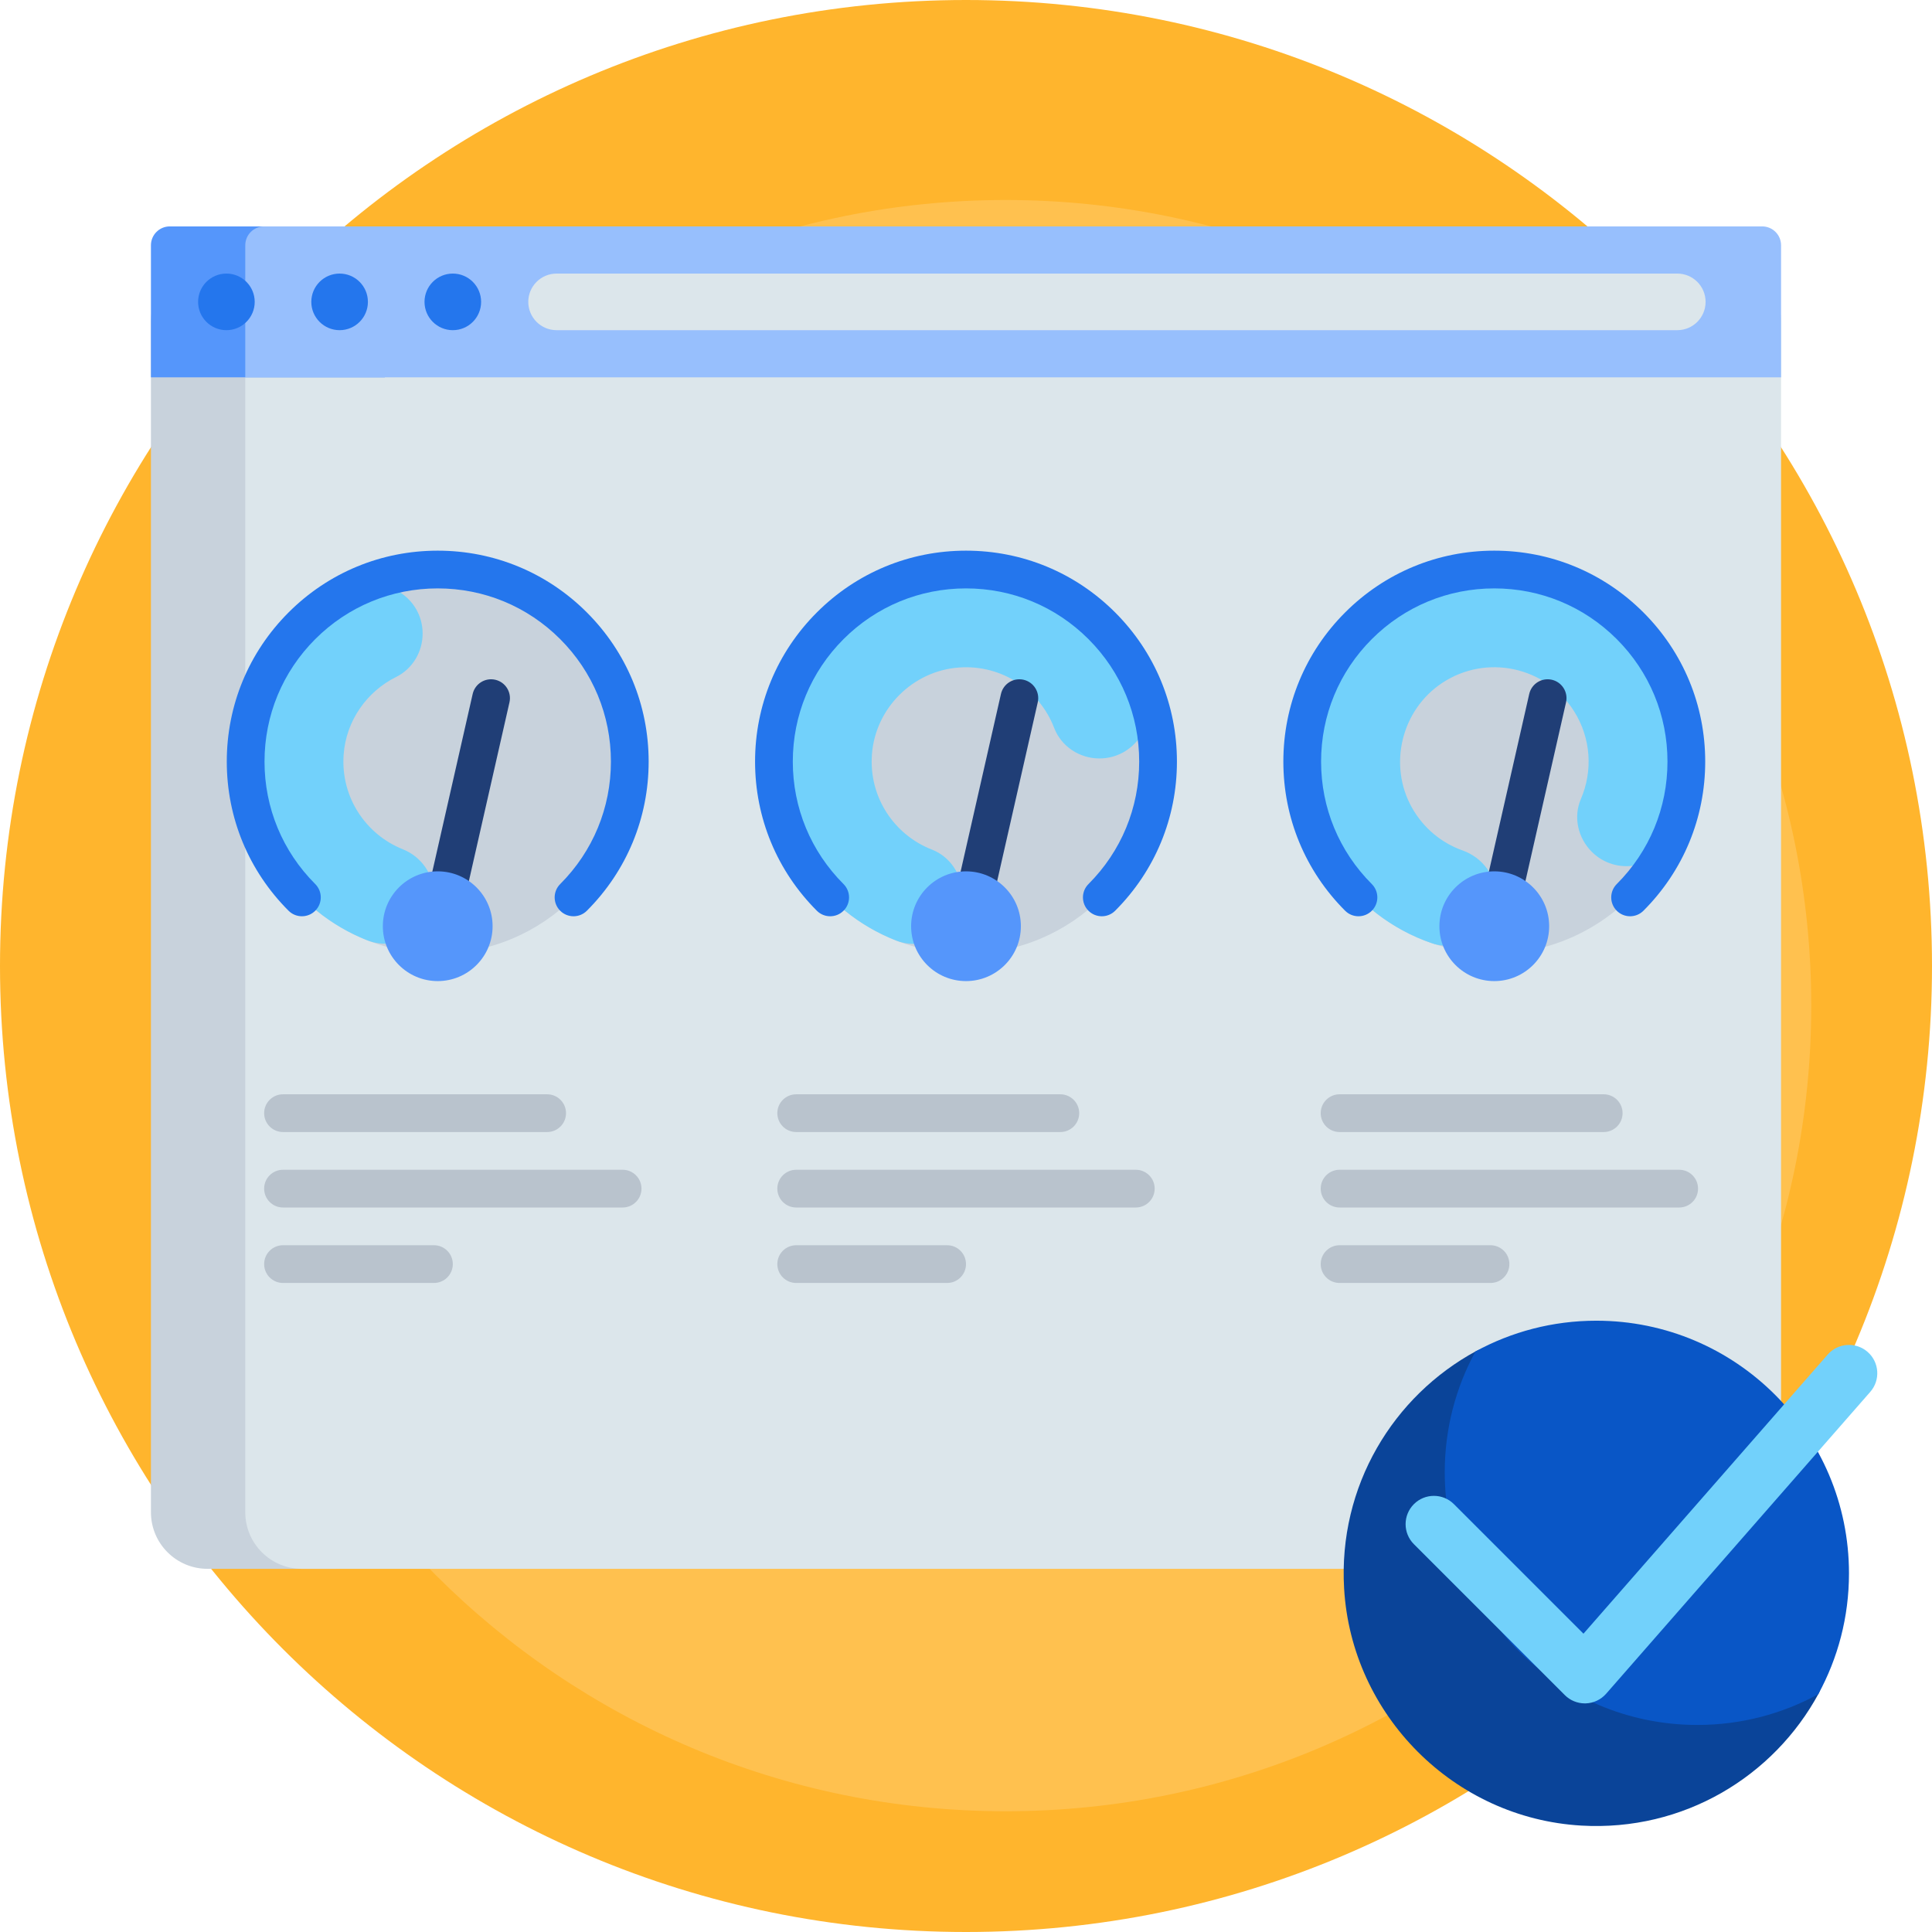 <svg id="Capa_1" enable-background="new 0 0 512 512" height="512" viewBox="0 0 512 512" width="512" xmlns="http://www.w3.org/2000/svg"><g><path d="m512 256c0 141.385-114.615 256-256 256s-256-114.615-256-256 114.615-256 256-256 256 114.615 256 256z" fill="#ffb52d"/><path d="m480 266.5c0 117.913-95.587 213.5-213.5 213.5s-213.5-95.587-213.5-213.5 95.587-213.5 213.5-213.5 213.5 95.587 213.5 213.5z" fill="#ffc14f"/><path d="m40 400.755v-315.591c0-8.284 6.716-15 15-15h34c8.284 0 15 6.716 15 15v315.591c0 8.284-6.716 15-15 15h-34c-8.284 0-15-6.715-15-15z" fill="#c8d2dc"/><path d="m65 400.755v-315.591c0-8.284 6.716-15 15-15h377c8.284 0 15 6.716 15 15v315.591c0 8.284-6.716 15-15 15h-377c-8.284 0-15-6.715-15-15z" fill="#dce6eb"/><path d="m102 65v35h-62v-35c0-2.761 2.239-5 5-5h52c2.761 0 5 2.239 5 5z" fill="#5596fb"/><path d="m472 65v35h-407v-35c0-2.761 2.239-5 5-5h397c2.761 0 5 2.239 5 5z" fill="#97bffd"/><path d="m452 80c0 4.142-3.358 7.5-7.5 7.5h-297c-4.142 0-7.5-3.358-7.5-7.5s3.358-7.5 7.5-7.5h297c4.142 0 7.5 3.358 7.5 7.5z" fill="#dce6eb"/><path d="m67.5 80c0 4.142-3.358 7.5-7.5 7.5s-7.5-3.358-7.5-7.5 3.358-7.5 7.5-7.5 7.5 3.358 7.5 7.5zm52.5-7.5c-4.142 0-7.5 3.358-7.5 7.5s3.358 7.5 7.5 7.5 7.5-3.358 7.5-7.5-3.358-7.5-7.5-7.5zm-30 0c-4.142 0-7.5 3.358-7.5 7.5s3.358 7.5 7.5 7.5 7.5-3.358 7.5-7.5-3.358-7.5-7.5-7.5z" fill="#2476ed"/><path d="m166.899 201.829c0 28.111-22.788 50.899-50.899 50.899s-50.899-22.788-50.899-50.899 22.788-50.899 50.899-50.899 50.899 22.788 50.899 50.899zm89.101-50.899c-28.111 0-50.899 22.788-50.899 50.899s22.788 50.899 50.899 50.899 50.899-22.788 50.899-50.899-22.788-50.899-50.899-50.899zm182.938 23.566c-15.096-23.714-46.557-30.7-70.271-15.604s-30.7 46.557-15.604 70.271 46.557 30.7 70.271 15.604c23.713-15.096 30.699-46.557 15.604-70.271z" fill="#c8d2dc"/><path d="m170 315c0 2.761-2.239 5-5 5h-90c-2.761 0-5-2.239-5-5s2.239-5 5-5h90c2.761 0 5 2.239 5 5zm-95-15h70c2.761 0 5-2.239 5-5s-2.239-5-5-5h-70c-2.761 0-5 2.239-5 5s2.239 5 5 5zm40 30h-40c-2.761 0-5 2.239-5 5s2.239 5 5 5h40c2.761 0 5-2.239 5-5s-2.239-5-5-5zm186-20h-90c-2.761 0-5 2.239-5 5s2.239 5 5 5h90c2.761 0 5-2.239 5-5s-2.239-5-5-5zm-90-10h70c2.761 0 5-2.239 5-5s-2.239-5-5-5h-70c-2.761 0-5 2.239-5 5s2.239 5 5 5zm40 30h-40c-2.761 0-5 2.239-5 5s2.239 5 5 5h40c2.761 0 5-2.239 5-5s-2.239-5-5-5zm194-20h-90c-2.761 0-5 2.239-5 5s2.239 5 5 5h90c2.761 0 5-2.239 5-5s-2.239-5-5-5zm-90-10h70c2.761 0 5-2.239 5-5s-2.239-5-5-5h-70c-2.761 0-5 2.239-5 5s2.239 5 5 5zm40 30h-40c-2.761 0-5 2.239-5 5s2.239 5 5 5h40c2.761 0 5-2.239 5-5s-2.239-5-5-5z" fill="#b9c3cd"/><path d="m477.103 442.298c3.736-.788 6.693 3.102 4.877 6.461-11.908 22.022-35.798 36.616-62.933 35.04-33.639-1.954-60.892-29.206-62.845-62.845-1.576-27.135 13.017-51.025 35.04-62.933 3.359-1.816 7.249 1.141 6.461 4.877-1.202 5.698-1.68 11.663-1.331 17.794 1.916 33.692 29.245 61.022 62.938 62.938 6.13.348 12.095-.13 17.793-1.332z" fill="#0a4499"/><path d="m490 416.957c0 11.603-2.952 22.516-8.144 32.03-9.514 5.193-20.427 8.144-32.03 8.144-36.98 0-66.957-29.978-66.957-66.957 0-11.603 2.952-22.516 8.144-32.03 9.514-5.193 20.427-8.144 32.03-8.144 36.979 0 66.957 29.978 66.957 66.957z" fill="#0956c6"/><path d="m495.645 368.854-70 80c-1.367 1.563-3.32 2.488-5.395 2.558-.084.003-.167.004-.25.004-1.986 0-3.895-.788-5.304-2.196l-40-40c-2.929-2.93-2.929-7.678 0-10.607 2.93-2.928 7.678-2.928 10.607 0l34.331 34.332 64.721-73.967c2.728-3.117 7.466-3.434 10.583-.706s3.434 7.464.707 10.582z" fill="#72d1fb"/><path d="m255 237.129v.001c0 9.026-9.051 15.422-17.462 12.147-19.645-7.649-33.368-27.148-32.388-49.716 1.136-26.18 22.447-47.471 48.629-48.585 22.626-.962 42.159 12.853 49.748 32.594 3.233 8.411-3.149 17.429-12.16 17.429-5.283 0-10.122-3.175-12.011-8.108-3.801-9.926-13.747-16.81-25.182-15.997-12.256.871-22.212 10.809-23.104 23.064-.83 11.414 6.008 21.351 15.89 25.186 4.899 1.902 8.04 6.728 8.04 11.985zm-140 0v.001c0 9.13-9.202 15.411-17.693 12.056-19.522-7.712-33.133-27.146-32.157-49.625.818-18.842 12.086-35.151 28.098-43.229 8.598-4.337 18.752 1.938 18.752 11.568 0 4.843-2.671 9.347-7.01 11.496-7.737 3.832-13.268 11.574-13.922 20.562-.824 11.328 5.906 21.202 15.669 25.099 4.963 1.981 8.263 6.728 8.263 12.072zm281.5.532v.042c0 8.857-8.717 15.129-17.093 12.247-10.509-3.616-19.913-10.683-26.345-20.788-15.449-24.269-7.77-56.652 17.297-71.304 23.014-13.451 52.988-6.578 67.862 15.543 10.049 14.945 11.109 33.182 4.564 48.485-3.561 8.326-14.536 10.258-20.94 3.855l-.019-.019c-3.667-3.667-4.924-9.219-2.873-13.983 3.164-7.346 2.755-16.08-1.865-23.336-7.483-11.755-23.153-15.141-34.836-7.456-10.853 7.139-14.433 21.751-8.076 33.08 3.105 5.534 7.945 9.398 13.417 11.347 5.267 1.876 8.907 6.697 8.907 12.287z" fill="#72d1fb"/><path d="m155.527 162.303c10.558 10.558 16.373 24.596 16.373 39.526 0 14.932-5.814 28.969-16.373 39.526-.977.977-2.256 1.465-3.536 1.465s-2.559-.488-3.536-1.465c-1.953-1.952-1.953-5.118 0-7.07 8.669-8.669 13.444-20.195 13.444-32.456 0-12.26-4.774-23.786-13.444-32.456-8.669-8.669-20.195-13.443-32.456-13.443s-23.787 4.774-32.456 13.443c-8.669 8.67-13.444 20.196-13.444 32.456 0 12.261 4.774 23.787 13.444 32.456 1.953 1.952 1.953 5.118 0 7.07-1.953 1.953-5.118 1.953-7.071 0-10.558-10.558-16.373-24.595-16.373-39.526s5.814-28.969 16.373-39.526c10.559-10.559 24.597-16.373 39.528-16.373s28.969 5.814 39.527 16.373zm100.473-16.373c-14.931 0-28.969 5.814-39.527 16.373-10.558 10.558-16.373 24.596-16.373 39.526 0 14.932 5.814 28.969 16.373 39.526 1.953 1.953 5.118 1.953 7.071 0 1.953-1.952 1.953-5.118 0-7.07-8.669-8.669-13.444-20.195-13.444-32.456 0-12.26 4.774-23.786 13.444-32.456 8.669-8.669 20.195-13.443 32.456-13.443s23.786 4.774 32.456 13.443c8.669 8.67 13.443 20.196 13.443 32.456 0 12.261-4.774 23.786-13.443 32.456-1.953 1.952-1.953 5.118 0 7.07.976.977 2.256 1.465 3.535 1.465s2.56-.488 3.535-1.465c10.559-10.558 16.373-24.595 16.373-39.526s-5.814-28.969-16.373-39.526c-10.557-10.559-24.594-16.373-39.526-16.373zm179.526 16.373c-10.557-10.559-24.594-16.373-39.526-16.373s-28.969 5.814-39.526 16.373c-10.559 10.558-16.373 24.596-16.373 39.526 0 14.932 5.814 28.969 16.373 39.526 1.951 1.953 5.119 1.953 7.07 0 1.953-1.952 1.953-5.118 0-7.07-8.669-8.67-13.443-20.195-13.443-32.456 0-12.26 4.774-23.786 13.443-32.456 8.67-8.669 20.195-13.443 32.456-13.443s23.786 4.774 32.456 13.443c8.669 8.67 13.443 20.196 13.443 32.456 0 12.261-4.774 23.786-13.443 32.456-1.953 1.952-1.953 5.118 0 7.07.976.977 2.256 1.465 3.535 1.465s2.56-.488 3.535-1.465c10.559-10.558 16.373-24.595 16.373-39.526s-5.814-28.969-16.373-39.526z" fill="#2476ed"/><path d="m256.755 243.958c-2.693-.611-4.38-3.29-3.769-5.983l12.277-54.066c.611-2.693 3.29-4.38 5.983-3.769 2.693.611 4.38 3.29 3.769 5.983l-12.277 54.066c-.612 2.693-3.291 4.38-5.983 3.769zm-140 0c-2.693-.611-4.38-3.29-3.769-5.983l12.277-54.066c.611-2.693 3.29-4.38 5.983-3.769 2.693.611 4.38 3.29 3.769 5.983l-12.277 54.066c-.612 2.693-3.291 4.38-5.983 3.769zm280 0c-2.693-.611-4.38-3.29-3.769-5.983l12.277-54.066c.611-2.693 3.29-4.38 5.983-3.769 2.693.611 4.38 3.29 3.769 5.983l-12.277 54.066c-.612 2.693-3.291 4.38-5.983 3.769z" fill="#203e76"/><path d="m130.543 245.457c0 8.032-6.511 14.543-14.543 14.543s-14.543-6.511-14.543-14.543 6.511-14.543 14.543-14.543 14.543 6.512 14.543 14.543zm125.457-14.542c-8.032 0-14.543 6.511-14.543 14.543s6.511 14.542 14.543 14.542 14.543-6.511 14.543-14.543-6.511-14.542-14.543-14.542zm140 0c-8.032 0-14.543 6.511-14.543 14.543s6.511 14.542 14.543 14.542 14.543-6.511 14.543-14.543-6.511-14.542-14.543-14.542z" fill="#5596fb"/></g></svg>